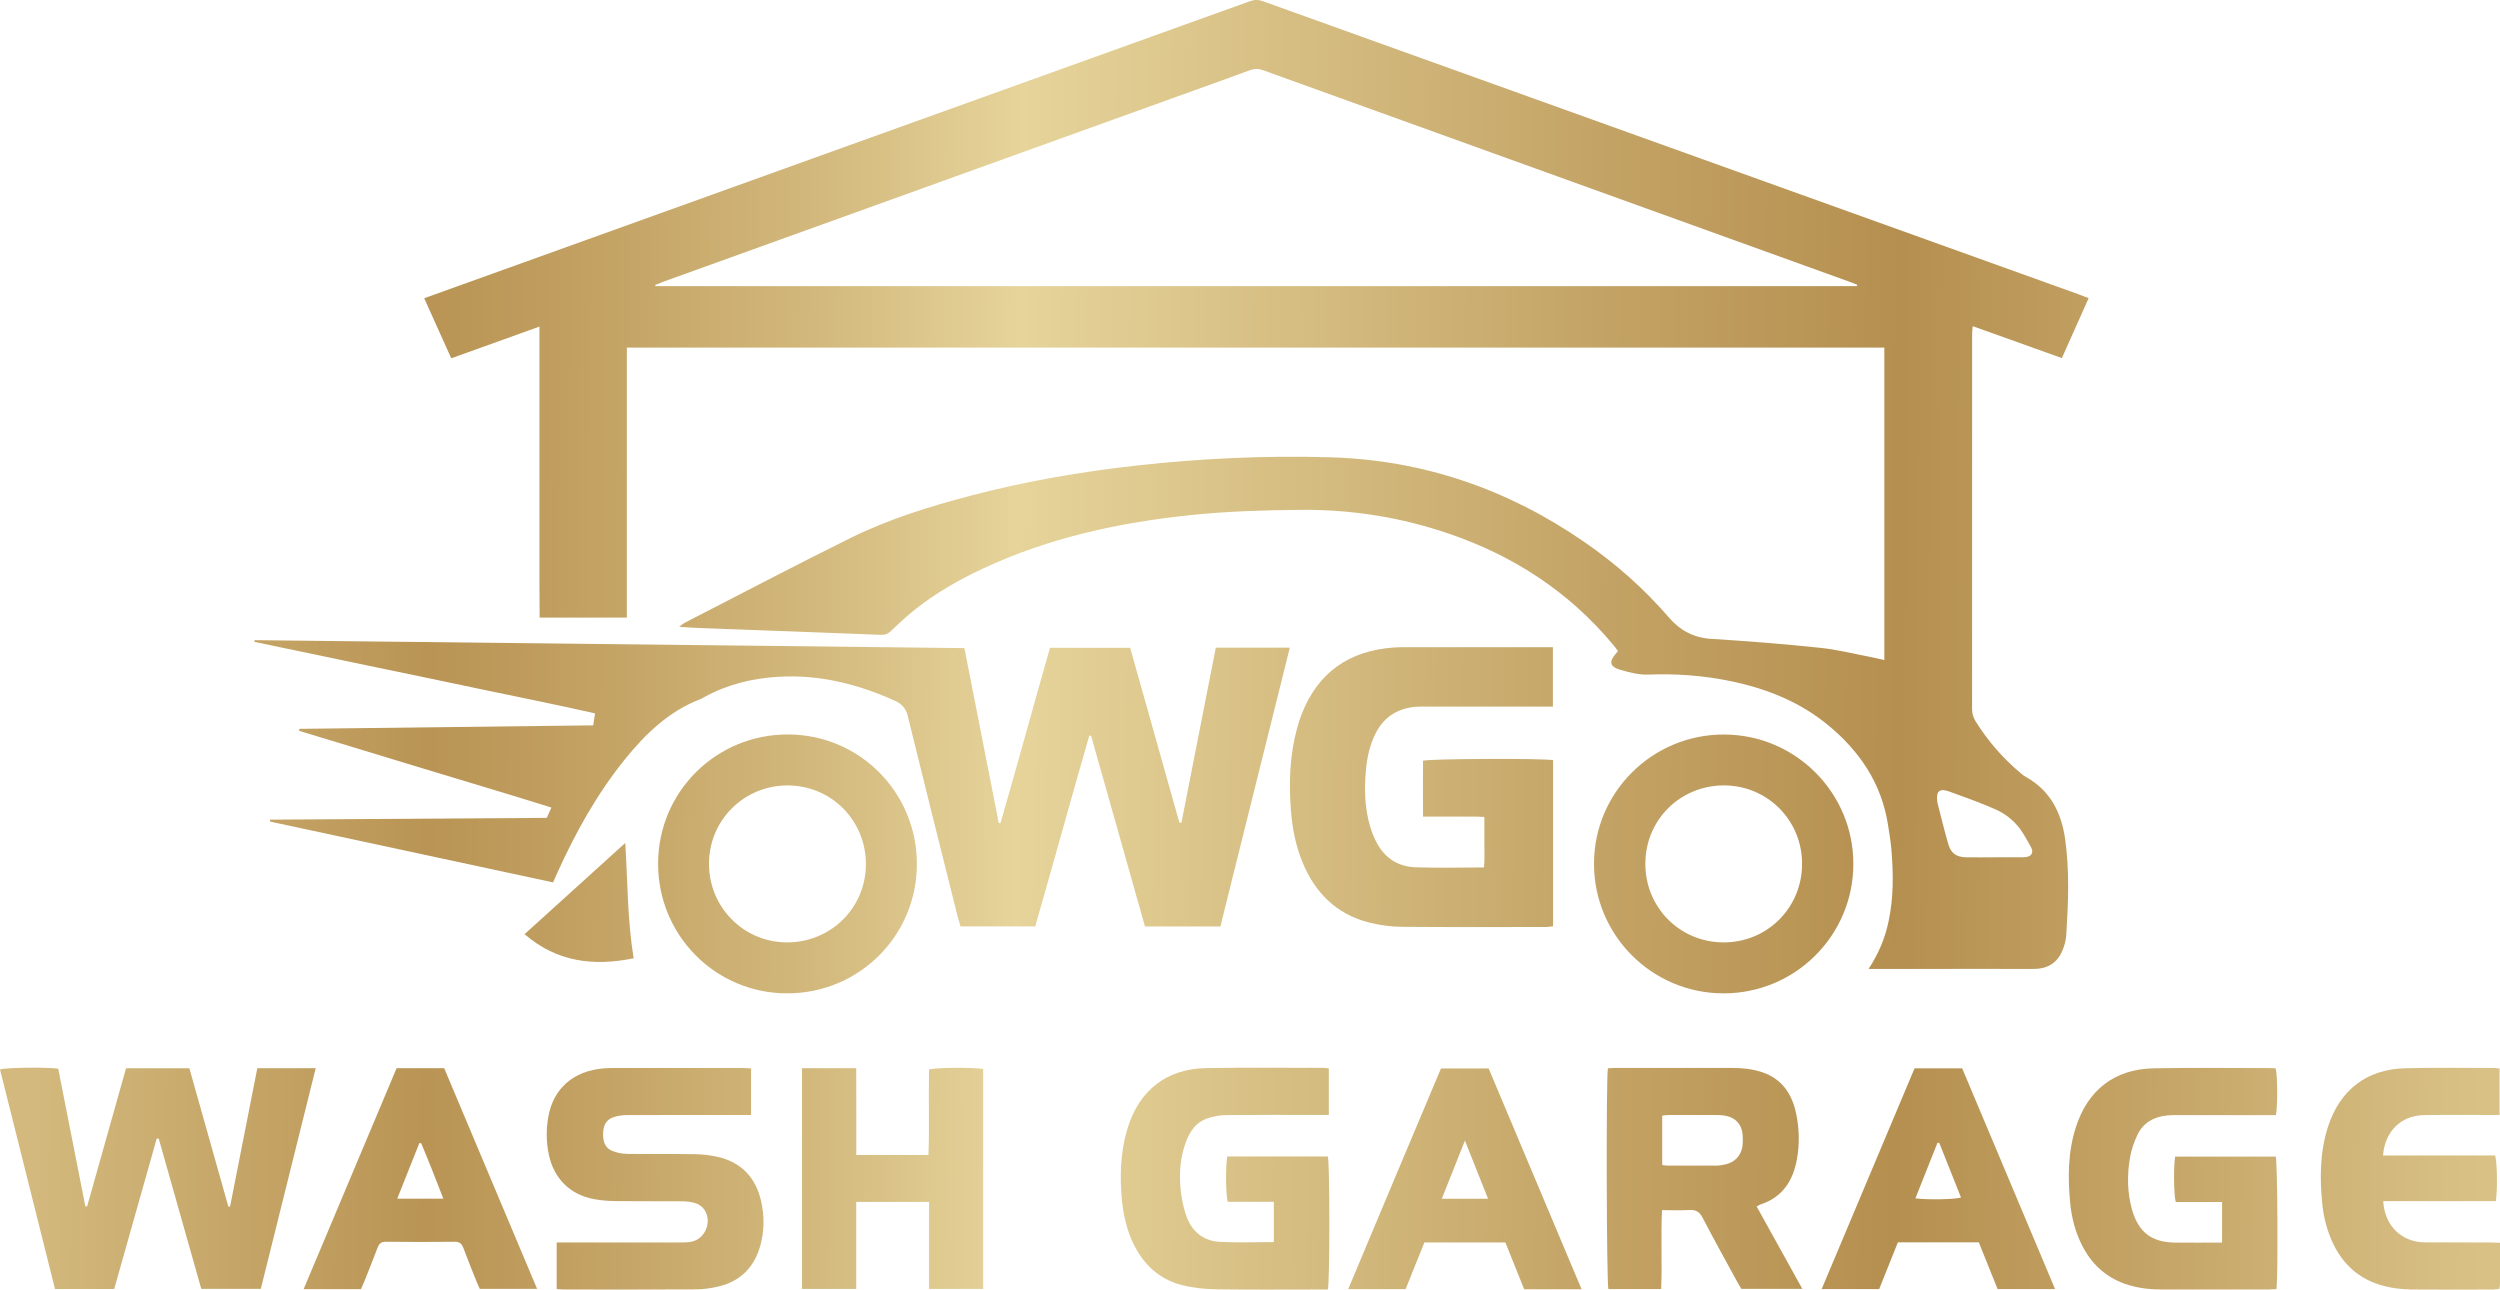 <?xml version="1.0" encoding="UTF-8"?>
<svg id="_レイヤー_2" data-name="レイヤー 2" xmlns="http://www.w3.org/2000/svg" xmlns:xlink="http://www.w3.org/1999/xlink" viewBox="0 0 392.91 202.68">
  <defs>
    <style>
      .cls-1 {
        fill: url(#_名称未設定グラデーション_20-15);
      }

      .cls-2 {
        fill: url(#_名称未設定グラデーション_20-10);
      }

      .cls-3 {
        fill: url(#_名称未設定グラデーション_20-8);
      }

      .cls-4 {
        fill: url(#_名称未設定グラデーション_20-5);
      }

      .cls-5 {
        fill: url(#_名称未設定グラデーション_20-4);
      }

      .cls-6 {
        fill: url(#_名称未設定グラデーション_20-3);
      }

      .cls-7 {
        fill: url(#_名称未設定グラデーション_20-11);
      }

      .cls-8 {
        fill: url(#_名称未設定グラデーション_20-13);
      }

      .cls-9 {
        fill: url(#_名称未設定グラデーション_20-12);
      }

      .cls-10 {
        fill: url(#_名称未設定グラデーション_20);
      }

      .cls-11 {
        fill: url(#_名称未設定グラデーション_20-6);
      }

      .cls-12 {
        fill: url(#_名称未設定グラデーション_20-14);
      }

      .cls-13 {
        fill: url(#_名称未設定グラデーション_20-2);
      }

      .cls-14 {
        fill: url(#_名称未設定グラデーション_20-16);
      }

      .cls-15 {
        fill: url(#_名称未設定グラデーション_20-9);
      }

      .cls-16 {
        fill: url(#_名称未設定グラデーション_20-7);
      }
    </style>
    <linearGradient id="_名称未設定グラデーション_20" data-name="名称未設定グラデーション 20" x1="5.24" y1="185.04" x2="390.16" y2="188.27" gradientUnits="userSpaceOnUse">
      <stop offset="0" stop-color="#d3b97d"/>
      <stop offset=".16" stop-color="#b99454"/>
      <stop offset=".21" stop-color="#c09e5f"/>
      <stop offset=".32" stop-color="#d3b97d"/>
      <stop offset=".4" stop-color="#e6d49b"/>
      <stop offset=".64" stop-color="#c3a365"/>
      <stop offset=".76" stop-color="#b58f4f"/>
      <stop offset="1" stop-color="#d9c186"/>
    </linearGradient>
    <linearGradient id="_名称未設定グラデーション_20-2" data-name="名称未設定グラデーション 20" x1="5.25" y1="183.61" x2="390.17" y2="186.84" xlink:href="#_名称未設定グラデーション_20"/>
    <linearGradient id="_名称未設定グラデーション_20-3" data-name="名称未設定グラデーション 20" x1="5.26" y1="182.37" x2="390.18" y2="185.6" xlink:href="#_名称未設定グラデーション_20"/>
    <linearGradient id="_名称未設定グラデーション_20-4" data-name="名称未設定グラデーション 20" x1="5.24" y1="184.43" x2="390.16" y2="187.66" xlink:href="#_名称未設定グラデーション_20"/>
    <linearGradient id="_名称未設定グラデーション_20-5" data-name="名称未設定グラデーション 20" x1="5.25" y1="183.06" x2="390.18" y2="186.29" xlink:href="#_名称未設定グラデーション_20"/>
    <linearGradient id="_名称未設定グラデーション_20-6" data-name="名称未設定グラデーション 20" x1="5.24" y1="184.08" x2="390.17" y2="187.31" xlink:href="#_名称未設定グラデーション_20"/>
    <linearGradient id="_名称未設定グラデーション_20-7" data-name="名称未設定グラデーション 20" x1="5.26" y1="182.05" x2="390.18" y2="185.28" xlink:href="#_名称未設定グラデーション_20"/>
    <linearGradient id="_名称未設定グラデーション_20-8" data-name="名称未設定グラデーション 20" x1="5.25" y1="183.43" x2="390.17" y2="186.66" xlink:href="#_名称未設定グラデーション_20"/>
    <linearGradient id="_名称未設定グラデーション_20-9" data-name="名称未設定グラデーション 20" x1="5.25" y1="182.79" x2="390.18" y2="186.02" xlink:href="#_名称未設定グラデーション_20"/>
    <linearGradient id="_名称未設定グラデーション_20-10" data-name="名称未設定グラデーション 20" x1="5.24" y1="184.79" x2="390.16" y2="188.03" xlink:href="#_名称未設定グラデーション_20"/>
    <linearGradient id="_名称未設定グラデーション_20-11" data-name="名称未設定グラデーション 20" x1="6.17" y1="74.13" x2="391.09" y2="77.36" xlink:href="#_名称未設定グラデーション_20"/>
    <linearGradient id="_名称未設定グラデーション_20-12" data-name="名称未設定グラデーション 20" x1="5.76" y1="122.28" x2="390.69" y2="125.51" xlink:href="#_名称未設定グラデーション_20"/>
    <linearGradient id="_名称未設定グラデーション_20-13" data-name="名称未設定グラデーション 20" x1="5.77" y1="121.79" x2="390.69" y2="125.02" xlink:href="#_名称未設定グラデーション_20"/>
    <linearGradient id="_名称未設定グラデーション_20-14" data-name="名称未設定グラデーション 20" x1="5.67" y1="133.55" x2="390.59" y2="136.78" xlink:href="#_名称未設定グラデーション_20"/>
    <linearGradient id="_名称未設定グラデーション_20-15" data-name="名称未設定グラデーション 20" x1="5.66" y1="134.79" x2="390.58" y2="138.02" xlink:href="#_名称未設定グラデーション_20"/>
    <linearGradient id="_名称未設定グラデーション_20-16" data-name="名称未設定グラデーション 20" x1="5.6" y1="141.07" x2="390.53" y2="144.31" xlink:href="#_名称未設定グラデーション_20"/>
  </defs>
  <g id="_レイヤー_1-2" data-name="レイヤー 1">
    <g>
      <g>
        <path class="cls-10" d="M24.63,178.94c-2.22,7.86-4.45,15.72-6.68,23.64h-9.31c-2.88-11.5-5.76-23.01-8.64-34.51,1.02-.29,7.06-.37,9.15-.12,1.41,7.18,2.83,14.41,4.26,21.63.09.01.19.02.28.03,2.03-7.22,4.07-14.45,6.12-21.72h9.95c2.03,7.21,4.08,14.48,6.13,21.74.09,0,.18,0,.27-.01,1.43-7.24,2.85-14.49,4.28-21.74h9.18c-2.89,11.6-5.75,23.1-8.63,34.68h-9.36c-2.22-7.82-4.45-15.71-6.68-23.6-.1-.01-.2-.02-.31-.03"/>
        <path class="cls-13" d="M208.84,167.94v7.29h-1.53c-4.84,0-9.68-.03-14.53.02-1.03.01-2.1.2-3.07.53-1.66.57-2.63,1.91-3.25,3.5-.99,2.52-1.18,5.16-.89,7.82.14,1.31.41,2.62.83,3.87.85,2.53,2.66,4.07,5.36,4.21,2.77.14,5.55.03,8.44.03v-6.33h-7.24c-.34-1.24-.36-5.86-.06-7.13h15.79c.31,1.17.32,19.64,0,20.91h-1.45c-5.39,0-10.78.05-16.17-.03-1.76-.03-3.57-.22-5.27-.65-3.69-.93-6.2-3.34-7.79-6.77-1.21-2.61-1.66-5.41-1.81-8.24-.18-3.3.06-6.58,1.05-9.76,1.83-5.87,6.11-9.22,12.25-9.34,6.21-.12,12.42-.04,18.64-.04.22,0,.43.06.71.1"/>
        <path class="cls-6" d="M357.78,202.6c-.52.02-.97.06-1.42.06-5.53,0-11.06,0-16.58,0-1.98,0-3.92-.22-5.8-.88-3.13-1.1-5.36-3.23-6.82-6.18-1-2.03-1.57-4.19-1.79-6.43-.4-4.07-.38-8.12.9-12.07,1.88-5.82,6.1-9.09,12.21-9.2,6.26-.12,12.52-.03,18.78-.03.13,0,.27.04.4.06.28,1,.32,5.78.03,7.33h-1.44c-4.66,0-9.32,0-13.98,0-.55,0-1.1-.01-1.64.04-2.1.21-3.79,1.14-4.71,3.07-.54,1.14-.96,2.38-1.17,3.62-.45,2.67-.43,5.37.3,8.02,1.02,3.65,3.07,5.24,6.84,5.28,2.41.02,4.83,0,7.34,0v-6.38h-7.28c-.32-1.13-.36-5.66-.09-7.13h15.81c.27,1.05.37,18.17.12,20.84"/>
        <path class="cls-5" d="M118.04,167.91v7.33h-1.52c-5.99,0-11.97-.01-17.96.01-.72,0-1.46.11-2.14.33-1.13.37-1.59,1.29-1.63,2.45-.05,1.22.2,2.35,1.43,2.85.73.3,1.58.46,2.38.47,3.52.05,7.04-.01,10.55.04,1.18.02,2.38.15,3.53.4,3.77.82,6.07,3.22,6.93,6.94.55,2.39.53,4.83-.16,7.19-.96,3.28-3.1,5.44-6.46,6.25-1.15.28-2.34.46-3.52.47-6.95.04-13.89.02-20.84.02-.36,0-.71-.04-1.14-.07v-7.32h1.49c5.99,0,11.97,0,17.96,0,.59,0,1.19-.01,1.77-.13,2.23-.46,3.3-3.36,1.88-5.17-.31-.4-.84-.74-1.33-.89-.69-.21-1.43-.28-2.16-.28-3.43-.03-6.85.01-10.28-.03-1.14-.01-2.29-.1-3.4-.3-3.8-.68-6.36-3.22-7.16-7-.42-1.95-.43-3.92-.1-5.86.77-4.53,3.95-7.3,8.69-7.7.59-.05,1.19-.06,1.78-.06,6.67,0,13.34,0,20.01,0,.44,0,.89.04,1.4.07"/>
        <path class="cls-4" d="M276.09,189.63c2.4,4.33,4.74,8.56,7.17,12.93h-9.58c-.18-.31-.45-.72-.68-1.16-1.81-3.33-3.66-6.64-5.4-10-.5-.96-1.09-1.3-2.14-1.23-1.36.09-2.72.02-4.25.02-.21,4.19.05,8.28-.14,12.41h-8.29c-.29-.99-.37-32.88-.08-34.7.42-.02.86-.06,1.3-.06,6.07,0,12.15,0,18.22,0,1.61,0,3.19.16,4.72.67,3.15,1.06,4.72,3.45,5.36,6.55.48,2.34.54,4.72.12,7.08-.61,3.43-2.27,6.04-5.76,7.17-.17.05-.31.17-.58.32M261.23,183.09c.3.04.52.09.74.1,2.6,0,5.21.01,7.81,0,.45,0,.91-.08,1.35-.18,1.51-.33,2.5-1.36,2.72-2.88.07-.54.07-1.09.04-1.64-.11-1.82-1.17-2.93-2.98-3.18-.4-.06-.82-.07-1.23-.07-2.46,0-4.93,0-7.39,0-.35,0-.7.06-1.05.1v7.75Z"/>
        <path class="cls-11" d="M126.05,167.88h8.52c.02,4.54,0,9.04.01,13.64h11.34c.17-4.46-.01-8.96.1-13.43,1.02-.32,7.02-.37,8.5-.08v34.56h-8.5v-13.67h-11.45v13.67h-8.52v-34.69Z"/>
        <path class="cls-16" d="M392.91,195.33c0,2.21,0,4.27,0,6.32,0,.27-.05.54-.09.91-.37.04-.71.1-1.06.11-4.25,0-8.5.03-12.75-.01-1.13-.01-2.29-.12-3.4-.34-4.43-.84-7.48-3.41-9.23-7.54-.75-1.78-1.21-3.64-1.4-5.56-.41-4.12-.38-8.21.92-12.2,1.87-5.74,6.08-8.98,12.12-9.13,4.7-.12,9.41-.04,14.11-.04.21,0,.43.06.71.1v7.29h-1.54c-3.47,0-6.95-.05-10.41.02-3.57.07-6.09,2.6-6.36,6.34h17.62c.32,1.07.39,5.43.1,7.18h-17.69c.21,3.97,3,6.47,6.57,6.48,3.43,0,6.85,0,10.28.01.48,0,.97.04,1.53.06"/>
        <path class="cls-3" d="M248.59,202.63h-9.04c-.97-2.42-1.95-4.86-2.96-7.36h-12.73c-.97,2.41-1.95,4.86-2.95,7.33h-9.02c4.86-11.63,9.73-23.13,14.58-34.68h7.49c4.84,11.5,9.69,23.01,14.61,34.71M233.87,188.4c-1.21-3.05-2.36-5.93-3.64-9.14-1.27,3.21-2.43,6.11-3.63,9.14h7.27Z"/>
        <path class="cls-15" d="M322.99,202.6h-9.04c-.97-2.43-1.96-4.88-2.95-7.35h-12.72c-.99,2.46-1.96,4.91-2.94,7.34h-9.04c4.9-11.65,9.75-23.16,14.6-34.69h7.48c4.83,11.49,9.69,23.03,14.61,34.71M304.79,179.61c-.1,0-.19,0-.29,0-1.15,2.89-2.3,5.79-3.47,8.73,2.06.25,6.1.17,7.17-.13-1.14-2.88-2.28-5.74-3.42-8.6"/>
        <path class="cls-2" d="M62.33,167.88h7.48c4.85,11.51,9.69,23.02,14.6,34.68h-9.01c-.15-.34-.34-.75-.51-1.16-.69-1.74-1.4-3.47-2.05-5.23-.26-.68-.58-1.02-1.38-1.01-3.61.04-7.22.04-10.83,0-.72,0-1.05.29-1.29.93-.66,1.75-1.36,3.49-2.05,5.23-.17.42-.35.83-.55,1.28h-9.02c4.89-11.62,9.73-23.13,14.61-34.72M69.68,188.39c-1.16-3-2.29-5.89-3.5-8.75-.09.01-.19.02-.28.03-1.14,2.86-2.28,5.72-3.47,8.72h7.25Z"/>
      </g>
      <g>
        <path class="cls-7" d="M293.67,152.28c1.61-2.44,2.58-4.84,3.13-7.4.82-3.8.78-7.63.45-11.47-.12-1.32-.34-2.63-.55-3.93-1.04-6.42-4.45-11.43-9.35-15.48-4.54-3.76-9.88-5.84-15.6-7-4.18-.84-8.4-1.15-12.68-.98-1.47.06-2.99-.33-4.42-.75-1.7-.5-1.82-1.32-.6-2.65.06-.06.11-.14.23-.32-.28-.36-.57-.76-.89-1.13-6.85-8.16-15.43-13.76-25.45-17.22-7.62-2.63-15.48-3.9-23.55-3.82-5.72.05-11.42.22-17.11.81-11.38,1.17-22.45,3.57-32.88,8.46-3.69,1.73-7.23,3.74-10.43,6.27-1.36,1.07-2.65,2.25-3.89,3.46-.51.5-.99.67-1.68.64-9.41-.37-18.82-.71-28.23-1.06-1.05-.04-2.09-.11-3.43-.19.43-.32.63-.52.87-.64,8.7-4.46,17.35-9.02,26.11-13.35,6-2.96,12.38-4.93,18.84-6.63,8.59-2.26,17.31-3.76,26.12-4.74,10.1-1.12,20.24-1.59,30.39-1.29,14.63.42,27.96,5.03,39.99,13.35,4.91,3.39,9.35,7.32,13.25,11.85,1.71,1.99,3.88,3.17,6.65,3.34,5.7.35,11.39.8,17.07,1.4,2.81.29,5.57,1,8.35,1.53.57.11,1.14.26,1.77.4v-49.11H98.52v42.44h-13.71c-.01-1.86-.02-3.76-.03-5.66,0-1.88,0-3.75,0-5.62v-34.46c-4.7,1.68-9.19,3.3-13.86,4.98-1.41-3.12-2.8-6.22-4.25-9.44.59-.21,1.05-.38,1.51-.54C110.93,30.93,153.7,15.57,196.45.19c.75-.27,1.36-.25,2.08.02,42.67,15.34,85.35,30.67,128.03,46,.51.18,1.01.39,1.7.65-1.4,3.13-2.77,6.2-4.21,9.42-4.67-1.68-9.29-3.33-14.01-5.02-.04.48-.09.82-.09,1.17,0,19.66,0,39.32-.01,58.98,0,.71.16,1.33.54,1.93,1.94,3.14,4.35,5.87,7.17,8.24.25.2.51.4.79.55,3.79,2.13,5.52,5.56,6.12,9.7.71,5.01.5,10.04.19,15.05-.06.98-.34,2-.78,2.88-.87,1.75-2.39,2.53-4.36,2.52-6.08-.02-12.16,0-18.24,0h-7.68M291.85,44.96c0-.07.02-.14.03-.21-.33-.13-.65-.27-.99-.39-30.79-11.11-61.58-22.21-92.37-33.32-.73-.27-1.37-.27-2.1,0-3.94,1.45-7.89,2.87-11.85,4.29-26.71,9.63-53.43,19.25-80.14,28.88-.49.18-.98.38-1.46.58.02.06.04.12.05.18h188.83ZM313.36,134.73c1.37,0,2.74,0,4.11,0,.32,0,.65.02.96-.03.91-.15,1.21-.75.77-1.56-.37-.68-.76-1.35-1.16-2.02-1.06-1.79-2.59-3.11-4.45-3.93-2.38-1.05-4.84-1.92-7.29-2.81-1.47-.54-2.06,0-1.83,1.58.01.09.02.18.04.27.55,2.12,1.06,4.25,1.67,6.36.44,1.55,1.27,2.12,2.92,2.15,1.42.02,2.83,0,4.25,0"/>
        <path class="cls-9" d="M151.58,101.9c1.79,9.09,3.59,18.27,5.39,27.44.09.01.18.03.27.04,2.64-9.14,5.14-18.32,7.78-27.57h12.6c2.56,9.12,5.15,18.31,7.74,27.5.1,0,.21,0,.32-.02,1.79-9.14,3.59-18.29,5.4-27.5h11.63c-3.65,14.64-7.27,29.21-10.91,43.82h-11.85c-2.82-9.97-5.64-19.97-8.47-29.97-.09,0-.19-.02-.28-.03-2.88,9.96-5.62,19.96-8.5,29.99h-11.74c-.17-.6-.37-1.21-.52-1.82-2.6-10.41-5.22-20.81-7.77-31.24-.31-1.25-.92-1.9-2.06-2.42-5.84-2.64-11.89-4.14-18.34-3.75-4.11.25-8.02,1.22-11.65,3.22-.16.09-.31.2-.48.26-5,1.91-8.69,5.48-11.97,9.54-4.36,5.41-7.7,11.43-10.56,17.74-.21.46-.41.92-.69,1.55-14.83-3.19-29.66-6.37-44.49-9.56,0-.1.01-.2.02-.3,14.45-.09,28.9-.19,43.48-.28.2-.46.42-.94.73-1.62-6.7-2.1-13.33-4.06-19.94-6.07-6.57-2-13.14-3.99-19.71-5.99.02-.11.03-.21.04-.31,15.37-.18,30.74-.36,46.18-.55.1-.62.17-1.16.29-1.88-5.92-1.36-11.86-2.51-17.77-3.77-5.98-1.28-11.98-2.5-17.97-3.75-5.93-1.24-11.86-2.48-17.79-3.72,0-.09.02-.18.02-.27,37.14.42,74.28.84,111.57,1.25"/>
        <path class="cls-8" d="M244.06,101.72v9.33h-1.49c-6.12,0-12.25,0-18.37,0-.59,0-1.19-.01-1.78.04-2.75.26-4.84,1.54-6.14,4.01-.95,1.81-1.4,3.76-1.59,5.78-.3,3.07-.22,6.12.67,9.1.24.83.58,1.64.98,2.41,1.27,2.43,3.34,3.8,6.04,3.91,3.55.14,7.12.03,10.85.03.13-1.32.05-2.63.06-3.93.01-1.28,0-2.55,0-4.01-1.64-.1-3.22-.03-4.8-.05-1.55-.01-3.09,0-4.84,0-.03-3-.01-5.9,0-8.78,1.02-.33,18.85-.4,20.44-.09v26.1c-.33.04-.68.12-1.02.12-7.63,0-15.26.04-22.9-.03-1.72-.02-3.47-.28-5.14-.71-5.06-1.33-8.36-4.67-10.32-9.43-1.07-2.6-1.6-5.33-1.82-8.13-.34-4.35-.2-8.68.96-12.92.19-.71.41-1.41.67-2.09,2.56-6.68,7.49-10.13,14.57-10.62.68-.05,1.37-.05,2.05-.05,7.13,0,14.26,0,21.39,0h1.55"/>
        <path class="cls-12" d="M270.84,156.12c-11.22-.02-20.31-9.12-20.32-20.33-.02-11.25,9.15-20.38,20.44-20.35,11.21.02,20.32,9.13,20.32,20.33,0,11.26-9.15,20.38-20.44,20.35M270.9,148.11c6.88,0,12.33-5.47,12.32-12.36,0-6.83-5.44-12.29-12.24-12.31-6.91-.02-12.38,5.41-12.39,12.29-.02,6.9,5.43,12.38,12.31,12.38"/>
        <path class="cls-1" d="M144.1,135.85c-.03,11.29-9.16,20.32-20.48,20.27-11.22-.05-20.22-9.16-20.19-20.42.03-11.29,9.16-20.33,20.48-20.27,11.22.05,20.23,9.16,20.19,20.42M123.79,123.44c-6.88,0-12.37,5.47-12.36,12.34,0,6.82,5.46,12.31,12.23,12.33,6.9.02,12.42-5.42,12.43-12.27.02-6.89-5.45-12.39-12.3-12.4"/>
        <path class="cls-14" d="M98.27,132.48c.39,6.19.33,12.13,1.32,18.13-6.26,1.28-12.04.61-17.15-3.79,5.19-4.7,10.4-9.43,15.83-14.34"/>
      </g>
    </g>
  </g>
</svg>